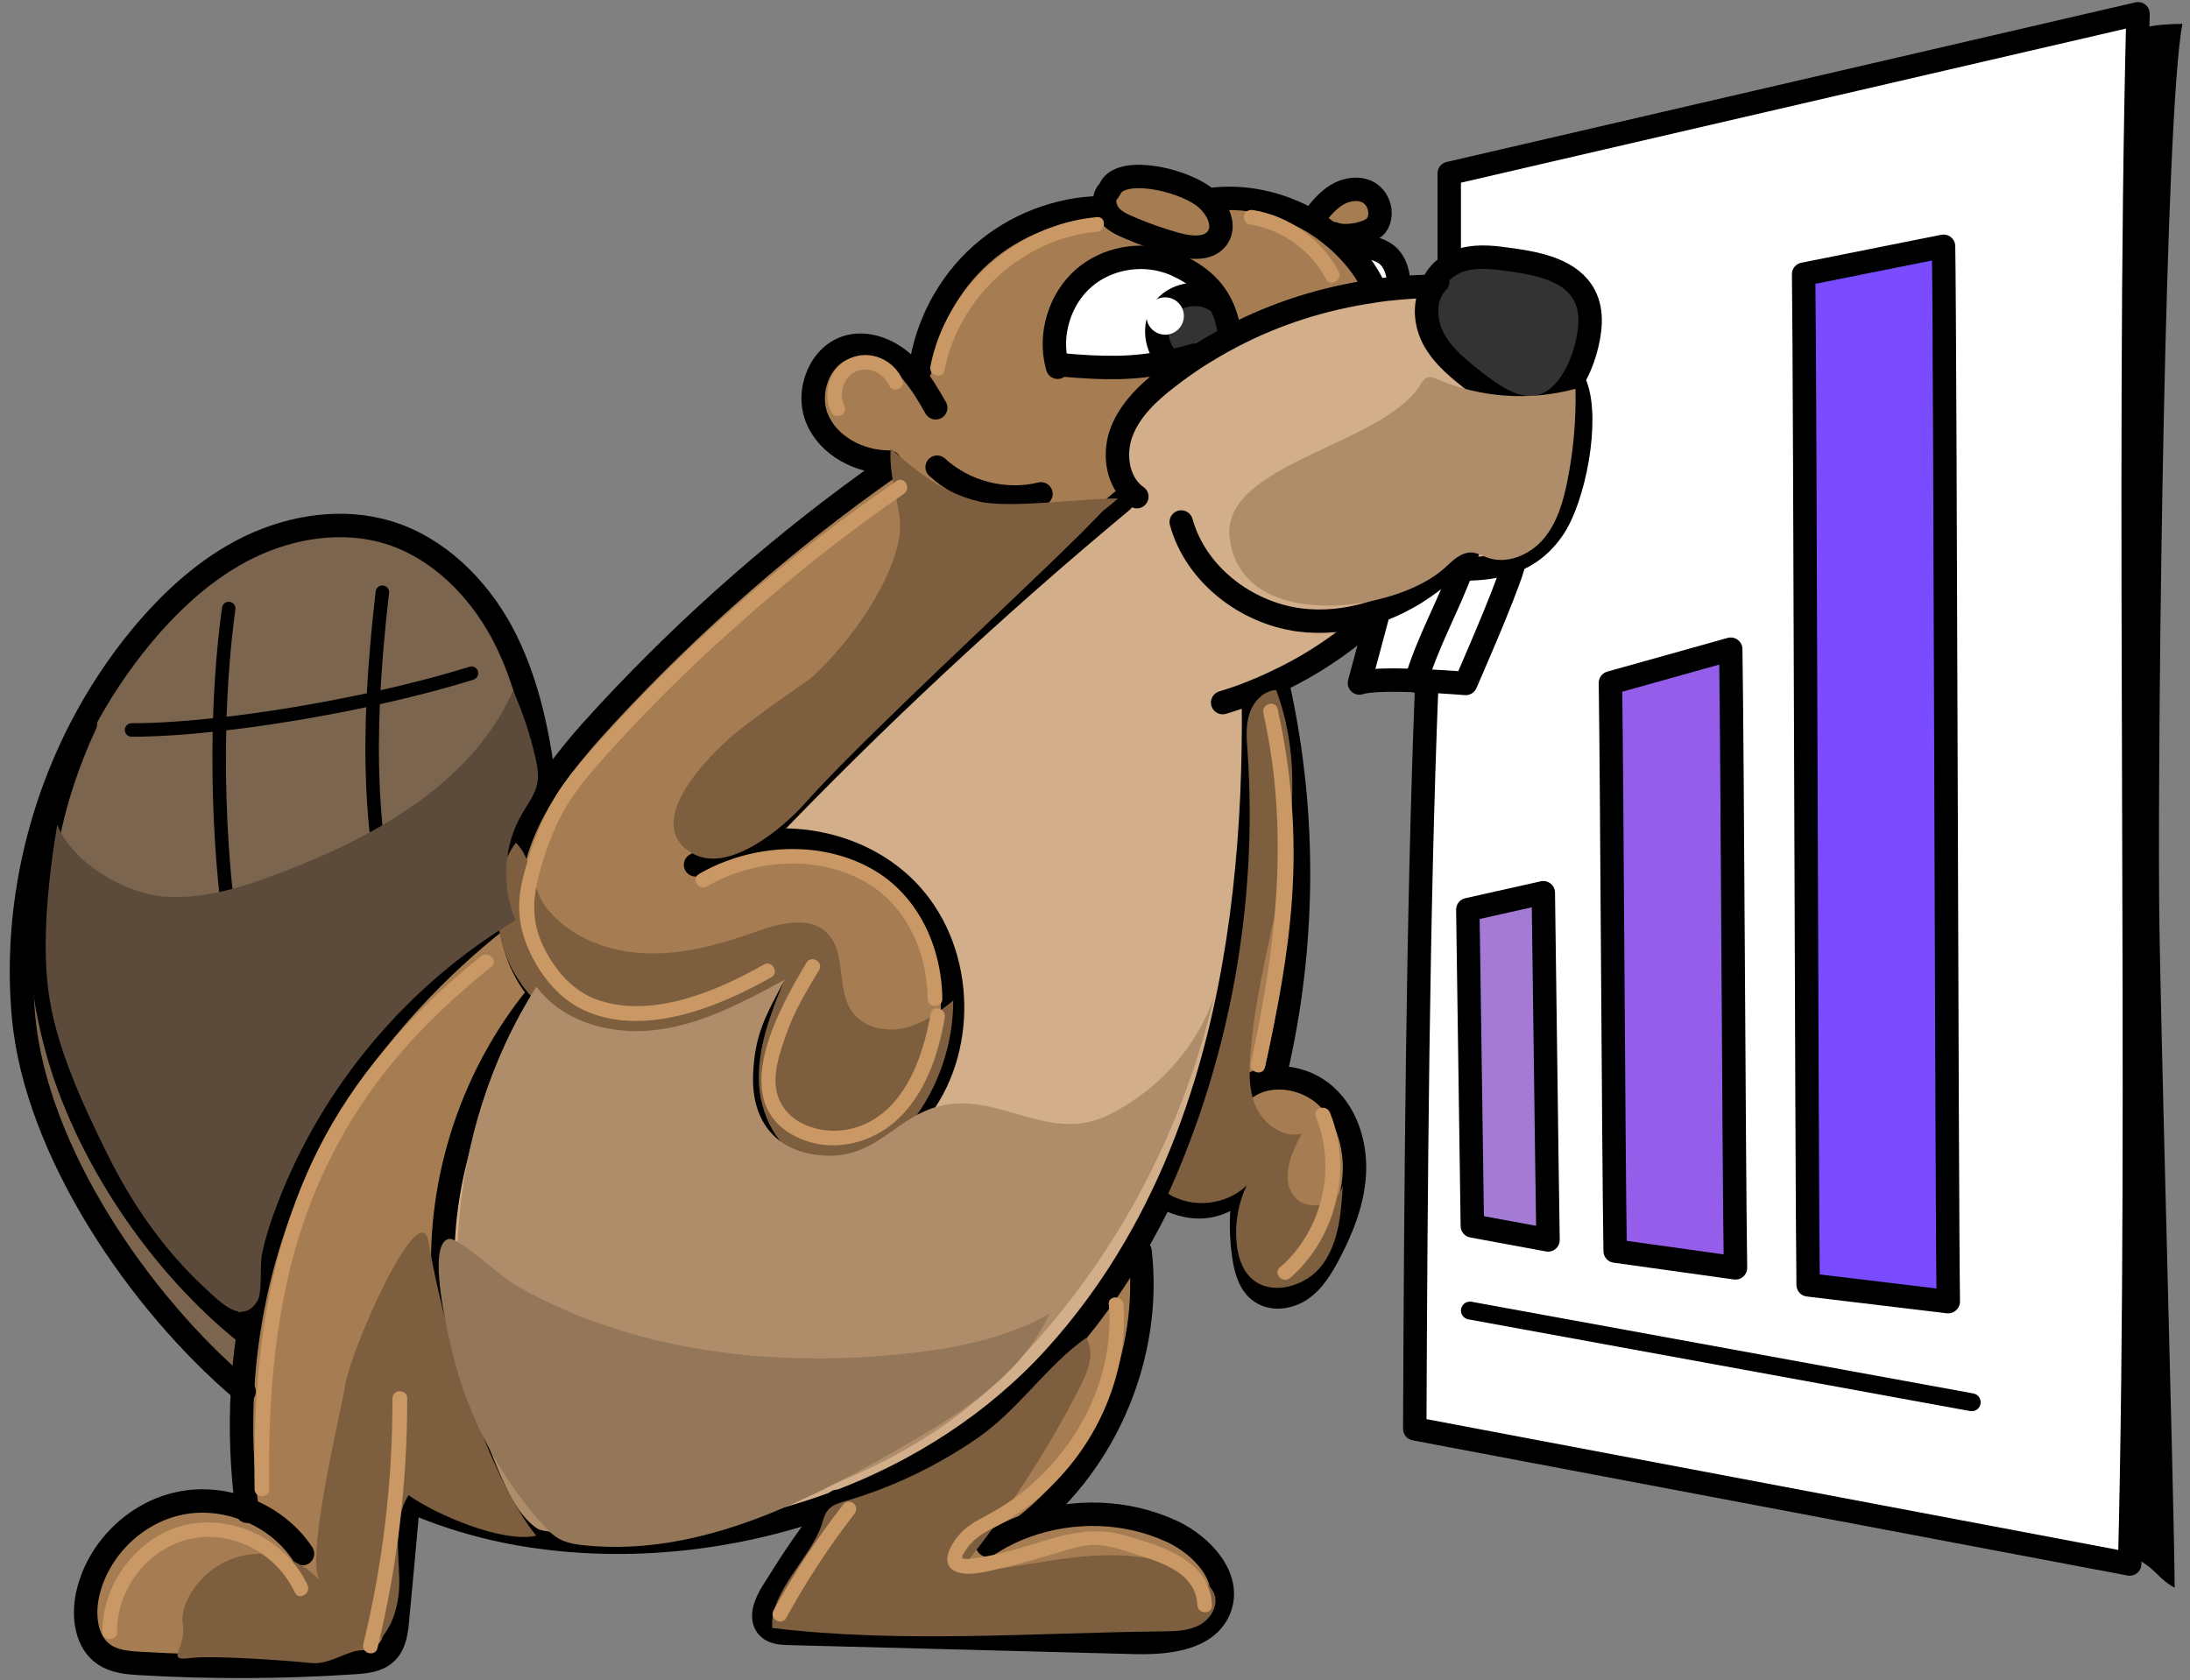 <?xml version="1.0" encoding="UTF-8"?> <svg xmlns="http://www.w3.org/2000/svg" width="159" height="122" viewBox="0 0 159 122" fill="none"><rect x="0" y="0" width="159" height="122" fill="#808080" stroke="none"/><path d="M105.218 12.599L155.226 1.009C154.359 35.083 155.471 79.488 154.62 113.571L102.715 103.756C102.788 86.514 102.928 66.254 103.582 49.789L103.606 49.446C105.144 49.52 106.42 49.626 106.42 49.626C106.42 49.626 109.226 43.254 109.855 41.136L109.724 40.792C110.91 40.359 111.925 39.606 112.743 38.42C114.288 36.188 115.36 30.544 114.403 28L114.051 27.763C114.517 27.084 114.853 26.282 115.074 25.514C115.458 24.18 115.671 22.684 115.033 21.457C114.084 19.633 111.745 19.15 109.716 18.864C108.563 18.7 107.393 18.545 106.273 18.831C105.97 18.905 105.676 19.019 105.398 19.175L105.218 18.889V12.591V12.599ZM131.285 93.287L141.452 94.505C141.337 86.841 141.231 25.53 141.108 17.883L130.95 19.911C131.056 27.575 131.17 85.631 131.277 93.295L131.285 93.287ZM117.266 90.841L126.001 92.06C125.887 84.412 125.78 54.803 125.658 47.139L116.922 49.585C117.037 57.233 117.143 83.185 117.266 90.841ZM106.894 89.017L112.391 90.031C112.276 82.367 112.17 72.479 112.047 64.823L106.567 66.05C106.674 73.697 106.788 81.361 106.894 89.017Z" fill="white"></path><path d="M141.451 94.505L131.284 93.286C131.178 85.622 131.063 27.566 130.957 19.902L141.116 17.874C141.23 25.522 141.336 86.841 141.459 94.497L141.451 94.505Z" fill="#7B4CFF"></path><path d="M125.999 92.06L117.263 90.841C117.149 83.177 117.043 57.233 116.92 49.585L125.655 47.14C125.77 54.804 125.876 84.404 125.999 92.06Z" fill="#955EEA"></path><path d="M103.908 21.114C103.933 20.999 103.949 20.893 103.99 20.787C104.203 20.108 104.751 19.552 105.397 19.183C105.675 19.036 105.97 18.914 106.272 18.84C107.393 18.554 108.562 18.709 109.716 18.873C111.744 19.159 114.083 19.642 115.032 21.465C115.67 22.692 115.457 24.189 115.073 25.522C114.852 26.291 114.517 27.093 114.051 27.772C113.462 28.68 112.644 29.383 111.589 29.563C111.319 29.604 111.057 29.62 110.787 29.596C109.487 29.489 108.252 28.622 107.155 27.78C105.986 26.872 104.775 25.923 104.072 24.623C103.508 23.543 103.369 22.161 103.908 21.114Z" fill="#333333"></path><path d="M114.404 28C115.353 30.552 114.289 36.195 112.744 38.42C111.926 39.606 110.911 40.35 109.725 40.792C108.687 41.177 107.517 41.316 106.233 41.316L106.135 41.283C106.282 40.866 106.437 40.441 106.56 39.999L106.372 39.835C108.548 37.111 110.077 33.349 110.748 30.118L110.789 29.587C111.059 29.611 111.32 29.595 111.59 29.554C112.645 29.374 113.472 28.671 114.052 27.763L114.404 28Z" fill="#D3AE8A"></path><path d="M112.388 90.031L106.892 89.016C106.785 81.352 106.671 73.697 106.564 66.049L112.045 64.822C112.159 72.486 112.265 82.375 112.388 90.031Z" fill="#A47BD4"></path><path d="M82.191 35.786C81.07 34.706 80.866 32.842 81.43 31.361C82.052 29.742 83.369 28.498 84.751 27.435C85.43 26.904 86.125 26.413 86.845 25.938C87.679 25.407 88.538 24.9 89.413 24.442C92.628 22.757 96.104 21.661 99.711 21.137C100.316 21.039 100.938 20.965 101.559 20.916C102.361 20.843 103.163 20.802 103.972 20.777H103.997C103.956 20.884 103.931 20.99 103.915 21.096H103.923C103.375 22.151 103.514 23.542 104.087 24.613C104.79 25.914 105.993 26.863 107.17 27.771C108.258 28.613 109.493 29.48 110.802 29.586L110.761 30.118C110.09 33.349 108.561 37.119 106.385 39.835C105.976 40.35 105.551 40.816 105.101 41.242C103.67 42.599 101.952 43.663 100.095 44.333C99.883 44.399 99.67 44.472 99.441 44.538L99.547 44.914C97.47 46.795 95.106 48.349 92.579 49.527C91.99 49.813 91.409 50.075 90.796 50.296L91 50.795C91.106 60.111 90.264 69.681 87.589 78.522C86.714 81.393 85.659 84.191 84.367 86.865C83.761 88.149 83.099 89.393 82.379 90.611C80.735 93.425 78.813 96.083 76.564 98.561C72.212 103.338 66.675 106.872 60.696 109.104C53.825 111.665 46.374 112.532 39.52 111.64V111.575C34.931 106.209 32.265 99.208 32.15 92.133C32.036 85.058 34.441 77.975 38.874 72.462L39.34 72.216C39.724 72.633 40.142 73.01 40.608 73.329C42.898 74.907 45.924 75.128 48.64 74.531C51.347 73.942 53.858 72.633 56.312 71.333L56.582 71.48C55.715 73.018 54.979 74.613 54.676 76.347C54.242 78.801 54.856 81.606 56.852 83.111C58.324 84.207 60.344 84.436 62.111 83.929C63.87 83.414 65.399 82.236 66.552 80.813C70.168 76.355 70.012 69.272 66.192 64.978C63.493 61.951 59.207 60.569 55.2 61.093L55.167 60.888C63.461 52.226 72.237 44.031 81.463 36.367L82.199 35.77L82.191 35.786Z" fill="#D3AE8A"></path><path d="M109.721 40.792L109.852 41.136C109.222 43.262 106.417 49.626 106.417 49.626C106.417 49.626 105.133 49.519 103.603 49.446C103.35 49.437 103.088 49.421 102.826 49.413C103.701 46.509 105.133 44.056 106.147 41.283L106.245 41.316C107.529 41.316 108.699 41.176 109.738 40.792H109.721Z" fill="white"></path><path d="M106.37 39.844L106.558 40.007C106.427 40.441 106.28 40.874 106.133 41.291C105.118 44.064 103.687 46.518 102.812 49.422C101.135 49.364 99.352 49.364 98.689 49.602C99.188 47.778 99.597 46.232 100.088 44.391V44.35C101.937 43.68 103.654 42.608 105.077 41.259C105.527 40.833 105.953 40.359 106.362 39.852L106.37 39.844Z" fill="white"></path><path d="M101.562 20.884V20.917C100.941 20.974 100.327 21.048 99.714 21.138L99.615 20.565C99.166 19.723 98.609 18.946 97.955 18.25L98.061 18.152C98.879 17.825 99.861 17.931 100.597 18.43C101.325 18.946 101.587 19.984 101.554 20.884H101.562Z" fill="white"></path><path d="M99.417 14.013C100.129 14.463 100.423 15.494 100.014 16.246C99.622 16.991 97.626 17.326 96.849 16.974L96.734 17.113C96.268 16.721 95.777 16.377 95.254 16.066L95.352 15.886C95.867 15.232 96.391 14.578 97.078 14.161C97.781 13.735 98.722 13.596 99.425 14.021L99.417 14.013Z" fill="#A67D52"></path><path d="M99.615 20.566L99.713 21.138C96.106 21.662 92.629 22.758 89.415 24.443L89.268 24.165C89.137 23.314 88.916 22.586 88.573 21.956C87.918 20.737 86.879 19.911 85.448 19.233C85.244 19.134 85.031 19.052 84.818 18.987L85.203 17.662C85.276 17.687 85.366 17.703 85.44 17.727C86.454 17.997 87.722 18.12 88.352 17.302C88.99 16.468 88.499 15.282 87.714 14.529L87.738 14.505C90.323 14.129 92.998 14.742 95.247 16.051C95.77 16.362 96.261 16.705 96.727 17.098C97.161 17.441 97.578 17.826 97.954 18.243C98.617 18.938 99.173 19.715 99.615 20.558V20.566Z" fill="#A67D52"></path><path d="M90.316 86.588L89.956 86.531C88.246 87.831 86.651 87.929 84.705 87.029L84.361 86.866C85.654 84.191 86.709 81.394 87.584 78.523L90.569 78.908C91.191 78.49 91.894 78.286 92.63 78.253C93.939 78.18 95.33 78.679 96.311 79.595C97.824 81.01 98.454 83.21 98.332 85.279C98.201 87.357 97.391 89.336 96.409 91.168C95.919 92.084 95.354 93 94.504 93.597C93.637 94.195 92.426 94.391 91.559 93.802C90.757 93.254 90.471 92.223 90.324 91.266C90.087 89.712 90.087 88.117 90.324 86.572L90.316 86.588Z" fill="#A67D52"></path><path d="M92.874 50.182C94.829 59.261 94.73 68.782 92.62 77.836V78.261C91.892 78.294 91.189 78.499 90.575 78.916L87.59 78.531C90.264 69.69 91.107 60.12 91.001 50.804L90.796 50.313C91.401 50.076 91.99 49.822 92.579 49.536L92.882 50.191L92.874 50.182Z" fill="#A67D52"></path><path d="M89.265 24.172L89.413 24.45C88.537 24.908 87.671 25.407 86.844 25.947L86.738 25.799C86.108 25.979 85.511 26.127 84.947 26.249C83.851 25.333 83.646 23.493 84.554 22.364C85.478 21.219 87.392 21.039 88.513 22.004L88.578 21.971C88.922 22.601 89.143 23.329 89.274 24.18L89.265 24.172Z" fill="#333333"></path><path d="M74.537 110.773C77.931 109.554 81.8 109.661 85.088 111.19C87.296 112.213 89.439 114.56 88.531 116.826C87.656 119.026 84.712 119.312 82.356 119.247C73.989 119.034 65.613 118.821 57.254 118.592C56.73 118.584 56.166 118.551 55.79 118.183C55.119 117.529 55.577 116.4 56.068 115.615C57.548 113.243 58.931 111.117 60.697 109.104C66.668 106.872 72.206 103.346 76.565 98.561C78.814 96.083 80.736 93.433 82.38 90.611L82.773 90.849C83.624 98.292 80.393 106.07 74.512 110.724L74.537 110.765V110.773Z" fill="#A67D52"></path><path d="M88.57 21.964L88.505 21.997C87.384 21.04 85.478 21.22 84.546 22.357C83.638 23.485 83.842 25.326 84.939 26.242C82.231 26.814 80.096 26.765 76.98 26.487L76.743 26.552C76.138 24.287 76.923 21.694 78.706 20.164C80.35 18.758 82.746 18.316 84.808 19.003C85.02 19.068 85.233 19.15 85.437 19.248C86.869 19.919 87.916 20.753 88.562 21.972L88.57 21.964Z" fill="white"></path><path d="M87.713 14.538C88.507 15.299 88.998 16.477 88.351 17.311C87.722 18.129 86.454 18.006 85.44 17.736C85.366 17.712 85.276 17.695 85.202 17.671C84.106 17.36 83.027 16.975 81.972 16.517C81.415 16.28 80.851 16.002 80.499 15.528C80.385 15.38 80.311 15.2 80.254 15.012C80.139 14.595 80.189 14.162 80.491 13.859L80.597 13.687C81.326 12.068 85.587 12.943 87.362 14.235C87.476 14.317 87.607 14.424 87.713 14.538Z" fill="#A67D52"></path><path d="M84.949 26.242C85.513 26.128 86.111 25.972 86.74 25.792L86.847 25.939C86.135 26.406 85.44 26.896 84.753 27.436C83.379 28.5 82.054 29.743 81.432 31.362C80.868 32.843 81.072 34.716 82.193 35.787L81.457 36.384C72.23 44.048 63.446 52.236 55.16 60.905L55.193 61.11C59.193 60.586 63.487 61.961 66.186 64.995C70.006 69.281 70.169 76.372 66.546 80.83C65.392 82.245 63.871 83.431 62.105 83.946C60.33 84.445 58.318 84.224 56.845 83.128C54.849 81.623 54.228 78.818 54.67 76.364C54.98 74.638 55.717 73.035 56.575 71.498L56.305 71.35C53.852 72.651 51.341 73.968 48.633 74.548C45.91 75.145 42.891 74.925 40.601 73.346C40.135 73.027 39.718 72.651 39.334 72.234C37.869 70.647 37.101 68.455 36.962 66.214C36.88 64.872 37.027 63.49 37.379 62.214C37.927 60.227 38.884 58.419 40.045 56.718C41.206 55.008 42.597 53.43 43.979 51.925C50.196 45.201 57.123 39.141 64.624 33.898L64.566 33.554C62.391 33.562 60.142 32.401 59.307 30.397C58.473 28.393 59.544 25.678 61.655 25.162C62.988 24.835 64.427 25.383 65.474 26.291C65.744 26.512 65.973 26.757 66.202 27.027L66.808 26.806C67.233 23.625 68.836 20.615 71.224 18.488C73.621 16.361 76.803 15.127 80.009 15.086L80.246 15.028C80.303 15.208 80.377 15.388 80.491 15.544C80.843 16.026 81.407 16.304 81.964 16.533C83.019 16.991 84.098 17.376 85.195 17.687L84.81 19.012C82.749 18.333 80.352 18.766 78.708 20.173C76.925 21.711 76.14 24.303 76.745 26.561L76.983 26.496C80.099 26.774 82.234 26.823 84.941 26.25L84.949 26.242Z" fill="#A67D52"></path><path d="M27.113 50.737C23.424 51.539 19.482 52.202 15.94 52.594C15.825 57.175 16.022 62.205 16.676 67.039C17.208 71.136 18.075 75.087 19.302 78.49C19.645 79.438 20.013 80.346 20.422 81.197L22.811 82.456C20.43 86.881 18.786 91.715 18.034 96.868H17.952C11.621 91.83 6.133 83.716 4.072 75.905C2.011 68.102 2.542 60.495 6.207 52.57L6.068 52.496C7.229 50.296 8.603 48.218 10.19 46.296C12.398 43.621 15.016 41.209 18.124 39.704C21.248 38.199 24.921 37.642 28.242 38.665C31.816 39.777 34.679 42.624 36.453 45.92C38.228 49.224 39.022 52.962 39.504 56.675L40.061 56.708C38.899 58.401 37.934 60.217 37.394 62.205L35.112 61.812C32.732 62.409 30.352 62.965 27.784 63.636C27.047 59.399 26.917 55.089 27.121 50.737H27.113Z" fill="#7B654F"></path><path d="M17.945 109.62C17.56 106.643 17.454 103.739 17.617 100.934C17.691 99.56 17.83 98.202 18.035 96.869C18.795 91.716 20.431 86.882 22.811 82.457C23.654 80.887 24.594 79.374 25.608 77.909C27.146 75.709 28.864 73.632 30.753 71.677C32.643 69.722 34.704 67.89 36.912 66.205H36.978C37.117 68.446 37.886 70.63 39.35 72.225L38.883 72.47C34.459 77.983 32.046 85.075 32.16 92.141C32.275 99.208 34.941 106.218 39.546 111.583V111.649C36.291 111.232 33.174 110.422 30.32 109.219L29.649 109.154C29.395 111.968 29.134 114.798 28.872 117.611C28.798 118.478 28.684 119.427 28.038 120.024C27.441 120.589 26.566 120.679 25.756 120.728C20.578 121.071 15.384 121.087 10.207 120.793C9.299 120.736 8.342 120.654 7.59 120.155C6.281 119.28 6.044 117.423 6.355 115.886C7.025 112.565 9.823 109.792 13.143 109.146C14.755 108.827 16.44 109.015 17.969 109.628L17.945 109.62Z" fill="#A67D52"></path><path d="M35.104 61.812L37.386 62.205C37.034 63.489 36.887 64.863 36.969 66.205H36.903C34.695 67.89 32.634 69.722 30.744 71.677L29.82 71.21C28.88 68.716 28.217 66.188 27.775 63.636C30.344 62.966 32.724 62.41 35.104 61.812Z" fill="#7B654F"></path><path d="M29.82 71.21L30.744 71.676C28.855 73.631 27.137 75.709 25.6 77.909L22.925 76.788C21.698 77.303 20.48 77.868 19.294 78.481C18.067 75.079 17.2 71.128 16.668 67.031C20.921 65.501 24.495 64.479 27.767 63.628C28.217 66.18 28.88 68.707 29.812 71.202L29.82 71.21Z" fill="#7B654F"></path><path d="M27.112 50.738C26.907 55.09 27.038 59.4 27.774 63.637C24.511 64.487 20.936 65.518 16.675 67.039C16.021 62.206 15.825 57.167 15.939 52.595C19.481 52.202 23.415 51.54 27.112 50.738Z" fill="#7B654F"></path><path d="M22.924 76.789L25.599 77.91C24.585 79.374 23.644 80.887 22.802 82.457L20.413 81.198C20.005 80.347 19.637 79.439 19.293 78.49C20.479 77.869 21.689 77.304 22.924 76.797V76.789Z" fill="#7B654F"></path><path d="M17.944 96.86H18.026C17.821 98.201 17.682 99.559 17.609 100.933C10.1 94.578 2.608 83.593 1.7 73.836C1.029 66.499 2.608 58.999 6.051 52.496L6.191 52.57C2.534 60.495 1.995 68.102 4.056 75.905C6.117 83.716 11.613 91.838 17.936 96.86H17.944Z" fill="#7B654F"></path><path d="M30.305 109.219C33.167 110.421 36.276 111.239 39.523 111.648C46.385 112.531 53.828 111.672 60.699 109.112C66.67 106.879 72.207 103.354 76.567 98.569C78.816 96.091 80.738 93.441 82.382 90.619C83.094 89.4 83.756 88.157 84.369 86.873C85.662 84.198 86.717 81.401 87.592 78.53C90.267 69.689 91.109 60.119 91.003 50.803" stroke="black" stroke-width="1.7" stroke-linecap="round" stroke-linejoin="round"></path><path d="M88.769 51.015C89.448 50.811 90.135 50.582 90.798 50.312C91.403 50.075 91.992 49.821 92.581 49.535C95.108 48.365 97.464 46.803 99.55 44.922" stroke="black" stroke-width="1.7" stroke-linecap="round" stroke-linejoin="round"></path><path d="M85.76 37.904C86.807 41.691 90.43 44.488 94.323 45.012C96.041 45.233 97.783 45.053 99.436 44.554C99.656 44.488 99.869 44.415 100.09 44.349C101.946 43.678 103.664 42.607 105.095 41.258C105.545 40.832 105.971 40.358 106.38 39.851C108.555 37.127 110.085 33.365 110.756 30.134" stroke="black" stroke-width="1.7" stroke-linecap="round" stroke-linejoin="round"></path><path d="M106.232 41.315C107.517 41.315 108.686 41.176 109.725 40.791C110.911 40.358 111.925 39.605 112.743 38.419C114.289 36.186 115.36 30.543 114.403 27.999" stroke="black" stroke-width="1.7" stroke-linecap="round" stroke-linejoin="round"></path><path d="M82.537 36.063C82.422 35.981 82.3 35.892 82.193 35.785C81.073 34.706 80.868 32.841 81.433 31.36C82.054 29.741 83.371 28.497 84.754 27.434C85.432 26.903 86.128 26.412 86.847 25.937C87.682 25.406 88.54 24.899 89.416 24.441C92.63 22.756 96.106 21.66 99.713 21.136C100.319 21.038 100.94 20.965 101.562 20.915C102.363 20.842 103.165 20.801 103.975 20.776" stroke="black" stroke-width="1.7" stroke-linecap="round" stroke-linejoin="round"></path><path d="M104.376 20.467C104.188 20.655 104.033 20.876 103.918 21.105C103.37 22.152 103.509 23.534 104.082 24.614C104.785 25.914 105.988 26.863 107.165 27.771C108.253 28.613 109.488 29.48 110.797 29.587C111.067 29.611 111.329 29.595 111.599 29.554C112.654 29.374 113.48 28.671 114.061 27.763C114.527 27.084 114.862 26.282 115.083 25.514C115.467 24.18 115.68 22.684 115.042 21.457C114.093 19.633 111.754 19.15 109.726 18.864C108.572 18.7 107.403 18.545 106.282 18.831C105.979 18.905 105.685 19.019 105.407 19.175C104.753 19.535 104.213 20.091 104 20.778C103.959 20.884 103.935 20.991 103.918 21.097" stroke="black" stroke-width="1.7" stroke-linecap="round" stroke-linejoin="round"></path><path d="M55.162 60.905C63.456 52.243 72.232 44.048 81.458 36.384" stroke="black" stroke-width="1.7" stroke-linecap="round" stroke-linejoin="round"></path><path d="M50.498 62.794C51.929 61.894 53.541 61.346 55.193 61.109C59.193 60.586 63.487 61.96 66.186 64.994C70.005 69.28 70.169 76.371 66.546 80.829C65.392 82.244 63.871 83.43 62.104 83.945C60.33 84.444 58.317 84.223 56.845 83.127C54.849 81.622 54.228 78.817 54.669 76.363C54.98 74.637 55.716 73.034 56.575 71.496C56.935 70.842 57.319 70.204 57.704 69.566" stroke="black" stroke-width="1.7" stroke-linecap="round" stroke-linejoin="round"></path><path d="M64.633 33.889C57.133 39.14 50.205 45.2 43.989 51.916C42.599 53.421 41.216 54.999 40.055 56.709C38.893 58.402 37.928 60.218 37.388 62.205C37.037 63.489 36.889 64.863 36.971 66.205C37.11 68.446 37.879 70.63 39.343 72.225C39.728 72.642 40.145 73.018 40.611 73.337C42.901 74.915 45.928 75.136 48.643 74.539C51.35 73.95 53.861 72.642 56.315 71.341" stroke="black" stroke-width="1.7" stroke-linecap="round" stroke-linejoin="round"></path><path d="M68.037 33.922C70.025 35.754 72.953 36.507 75.578 35.86" stroke="black" stroke-width="1.7" stroke-linecap="round" stroke-linejoin="round"></path><path d="M64.582 33.554C62.406 33.562 60.157 32.4 59.323 30.396C58.489 28.393 59.56 25.677 61.67 25.162C63.004 24.835 64.443 25.383 65.49 26.291C65.76 26.511 65.989 26.757 66.218 27.027C66.889 27.804 67.42 28.703 67.936 29.611" stroke="black" stroke-width="1.7" stroke-linecap="round" stroke-linejoin="round"></path><path d="M66.824 26.797C67.249 23.615 68.853 20.605 71.241 18.479C73.638 16.352 76.819 15.117 80.025 15.076" stroke="black" stroke-width="1.7" stroke-linecap="round" stroke-linejoin="round"></path><path d="M80.493 13.866C80.191 14.169 80.141 14.602 80.256 15.019C80.313 15.199 80.387 15.379 80.501 15.534C80.853 16.017 81.417 16.295 81.974 16.524C83.029 16.982 84.108 17.367 85.204 17.677C85.278 17.702 85.368 17.718 85.442 17.743C86.456 18.013 87.724 18.136 88.353 17.318C88.991 16.483 88.501 15.297 87.715 14.545C87.609 14.438 87.478 14.332 87.364 14.242C85.589 12.95 81.327 12.075 80.6 13.694" stroke="black" stroke-width="1.7" stroke-linecap="round" stroke-linejoin="round"></path><path d="M87.731 14.512C90.315 14.136 92.99 14.749 95.239 16.058C95.763 16.368 96.253 16.712 96.719 17.105C97.153 17.448 97.57 17.832 97.946 18.25C98.609 18.945 99.165 19.722 99.607 20.564" stroke="black" stroke-width="1.7" stroke-linecap="round" stroke-linejoin="round"></path><path d="M98.061 18.151C98.879 17.824 99.86 17.93 100.596 18.429C101.324 18.945 101.586 19.983 101.553 20.883" stroke="black" stroke-width="1.7" stroke-linecap="round" stroke-linejoin="round"></path><path d="M96.841 16.967C97.618 17.319 99.614 16.991 100.006 16.239C100.415 15.495 100.121 14.456 99.409 14.006C98.706 13.581 97.765 13.72 97.062 14.145C96.367 14.562 95.843 15.225 95.336 15.871" stroke="black" stroke-width="1.7" stroke-linecap="round" stroke-linejoin="round"></path><path d="M76.992 26.486C80.109 26.764 82.243 26.813 84.951 26.241C85.515 26.126 86.112 25.971 86.742 25.791" stroke="black" stroke-width="1.7" stroke-linecap="round" stroke-linejoin="round"></path><path d="M76.785 26.667C76.777 26.626 76.761 26.593 76.753 26.552C76.147 24.287 76.933 21.694 78.716 20.164C80.36 18.758 82.756 18.316 84.817 19.003C85.03 19.068 85.243 19.15 85.447 19.248C86.879 19.919 87.925 20.753 88.572 21.972C88.915 22.602 89.136 23.33 89.267 24.18" stroke="black" stroke-width="1.7" stroke-linecap="round" stroke-linejoin="round"></path><path d="M88.517 21.996C87.396 21.039 85.49 21.219 84.558 22.356C83.65 23.485 83.855 25.325 84.951 26.241C84.975 26.266 85.008 26.282 85.024 26.307" stroke="black" stroke-width="1.7" stroke-linecap="round" stroke-linejoin="round"></path><path d="M39.531 111.584C34.934 106.218 32.268 99.217 32.145 92.142C32.022 85.067 34.435 77.984 38.868 72.471" stroke="black" stroke-width="1.7" stroke-linecap="round" stroke-linejoin="round"></path><path d="M36.904 66.204C34.696 67.889 32.635 69.721 30.745 71.676C28.856 73.631 27.138 75.708 25.6 77.909C24.586 79.373 23.646 80.886 22.803 82.456C20.423 86.881 18.779 91.715 18.026 96.868C17.822 98.201 17.683 99.559 17.609 100.933C17.446 103.738 17.552 106.642 17.936 109.619C17.936 109.66 17.945 109.693 17.945 109.734" stroke="black" stroke-width="1.7" stroke-linecap="round" stroke-linejoin="round"></path><path d="M21.963 112.81C21.006 111.362 19.575 110.258 17.956 109.62C16.426 109.015 14.741 108.819 13.13 109.138C9.809 109.792 7.02 112.565 6.341 115.877C6.03 117.415 6.267 119.272 7.576 120.147C8.32 120.646 9.285 120.736 10.193 120.785C15.371 121.087 20.565 121.063 25.742 120.719C26.552 120.662 27.427 120.58 28.024 120.016C28.662 119.419 28.785 118.47 28.858 117.603C29.128 114.789 29.382 111.959 29.635 109.146C29.873 106.61 30.102 104.075 30.339 101.539" stroke="black" stroke-width="1.7" stroke-linecap="round" stroke-linejoin="round"></path><path d="M60.779 109.014C60.779 109.014 60.722 109.079 60.697 109.112C58.922 111.116 57.548 113.25 56.068 115.622C55.577 116.416 55.119 117.545 55.79 118.191C56.166 118.551 56.73 118.583 57.254 118.6C65.621 118.821 73.997 119.033 82.356 119.254C84.712 119.319 87.656 119.033 88.531 116.833C89.439 114.567 87.296 112.22 85.088 111.198C81.8 109.668 77.931 109.562 74.537 110.78C73.531 111.132 72.582 111.615 71.698 112.195" stroke="black" stroke-width="1.7" stroke-linecap="round" stroke-linejoin="round"></path><path d="M74.512 110.733C80.393 106.079 83.623 98.3 82.773 90.857" stroke="black" stroke-width="1.7" stroke-linecap="round" stroke-linejoin="round"></path><path d="M84.703 87.038C86.642 87.938 88.245 87.84 89.954 86.539" stroke="black" stroke-width="1.7" stroke-linecap="round" stroke-linejoin="round"></path><path d="M90.987 83.724C90.668 84.649 90.439 85.614 90.317 86.587C90.079 88.133 90.079 89.72 90.317 91.282C90.464 92.239 90.75 93.278 91.552 93.817C92.419 94.406 93.629 94.21 94.496 93.613C95.347 93.016 95.911 92.1 96.402 91.184C97.383 89.352 98.193 87.372 98.324 85.295C98.455 83.225 97.825 81.025 96.304 79.61C95.322 78.694 93.932 78.195 92.623 78.269C91.887 78.302 91.184 78.506 90.562 78.923" stroke="black" stroke-width="1.7" stroke-linecap="round" stroke-linejoin="round"></path><path d="M92.623 77.835C94.733 68.781 94.831 59.261 92.877 50.182" stroke="black" stroke-width="1.7" stroke-linecap="round" stroke-linejoin="round"></path><path d="M39.498 56.684C39.015 52.971 38.214 49.241 36.447 45.929C34.664 42.633 31.809 39.786 28.235 38.674C24.914 37.651 21.25 38.208 18.117 39.712C15.001 41.218 12.392 43.63 10.184 46.305C8.605 48.227 7.231 50.305 6.061 52.505C2.618 58.999 1.039 66.499 1.71 73.844C2.618 83.61 10.11 94.587 17.619 100.942C17.651 100.975 17.692 101.007 17.725 101.04" stroke="black" stroke-width="1.7" stroke-linecap="round" stroke-linejoin="round"></path><path d="M17.946 96.86C11.616 91.838 6.127 83.716 4.066 75.905C2.005 68.102 2.537 60.495 6.201 52.569" stroke="black" stroke-width="1.7" stroke-linecap="round" stroke-linejoin="round"></path><path d="M16.605 44.185C16.262 46.648 16.033 49.51 15.943 52.594C15.828 57.174 16.025 62.204 16.679 67.038C17.211 71.136 18.078 75.087 19.305 78.489C19.648 79.438 20.016 80.346 20.425 81.196" stroke="black" stroke-width="0.98" stroke-linecap="round" stroke-linejoin="round"></path><path d="M27.761 43C27.458 45.593 27.229 48.177 27.107 50.737C26.902 55.089 27.033 59.399 27.769 63.636C28.219 66.188 28.881 68.715 29.814 71.21" stroke="black" stroke-width="0.98" stroke-linecap="round" stroke-linejoin="round"></path><path d="M9.553 53.003C11.377 53.003 13.577 52.856 15.941 52.594C19.482 52.202 23.416 51.539 27.114 50.737C29.674 50.173 32.119 49.543 34.23 48.881" stroke="black" stroke-width="0.98" stroke-linecap="round" stroke-linejoin="round"></path><path d="M8.375 70.327C11.426 69.018 14.166 67.947 16.677 67.039C20.93 65.51 24.505 64.487 27.776 63.636C30.344 62.966 32.725 62.41 35.105 61.812" stroke="black" stroke-width="0.98" stroke-linecap="round" stroke-linejoin="round"></path><path d="M109.848 41.136C109.218 43.262 106.412 49.626 106.412 49.626C106.412 49.626 105.128 49.519 103.599 49.446C103.345 49.438 103.083 49.421 102.822 49.413C101.145 49.356 99.362 49.356 98.699 49.593C99.198 47.769 99.607 46.223 100.098 44.383" stroke="black" stroke-width="1.7" stroke-linecap="round" stroke-linejoin="round"></path><path d="M106.567 40.007C106.436 40.44 106.289 40.874 106.141 41.291C105.127 44.064 103.696 46.517 102.821 49.421C102.821 49.429 102.812 49.446 102.812 49.454" stroke="black" stroke-width="1.7" stroke-linecap="round" stroke-linejoin="round"></path><path d="M105.218 18.888V12.59L155.226 1C154.359 35.075 155.471 79.479 154.62 113.562L102.715 103.747C102.788 86.505 102.928 66.246 103.582 49.781" stroke="black" stroke-width="1.7" stroke-linecap="round" stroke-linejoin="round"></path><path d="M112.048 64.822C112.163 72.486 112.269 82.375 112.392 90.031L106.896 89.016C106.789 81.352 106.675 73.697 106.568 66.049L112.048 64.822Z" stroke="black" stroke-width="1.7" stroke-linecap="round" stroke-linejoin="round"></path><path d="M126.001 92.059C125.886 84.411 125.78 54.803 125.657 47.139L116.922 49.584C117.036 57.232 117.143 83.184 117.265 90.84L126.001 92.059Z" stroke="black" stroke-width="1.7" stroke-linecap="round" stroke-linejoin="round"></path><path d="M141.451 94.505C141.337 86.841 141.231 25.529 141.108 17.882L130.949 19.91C131.056 27.574 131.17 85.63 131.276 93.294L141.443 94.513L141.451 94.505Z" stroke="black" stroke-width="1.7" stroke-linecap="round" stroke-linejoin="round"></path><path d="M13.045 82.351C15.033 80.911 17.118 79.619 19.294 78.49C20.48 77.868 21.69 77.304 22.925 76.797" stroke="black" stroke-width="0.98" stroke-linecap="round" stroke-linejoin="round"></path><g style="mix-blend-mode:darken"><path d="M39.781 66.049C41.49 68.126 44.247 69.132 46.93 69.222C49.612 69.312 52.263 68.584 54.79 67.684C56.532 67.063 58.708 66.449 60.033 67.733C61.497 69.165 60.679 71.823 61.881 73.483C62.691 74.604 64.27 74.948 65.619 74.653C66.969 74.35 68.138 73.524 69.21 72.649C69.21 75.798 68.147 78.939 66.225 81.425C64.597 83.544 61.971 85.278 59.37 84.656C56.843 84.051 55.264 81.36 55.109 78.767C54.953 76.174 55.919 73.655 56.908 71.259C52.982 74.031 48.222 76.477 43.544 75.356C40.362 74.596 37.646 72.118 36.608 69.018C35.798 66.621 35.871 63.268 37.45 61.198C38.66 62.286 38.603 64.642 39.765 66.049H39.781Z" fill="#7D5E3E"></path></g><g style="mix-blend-mode:darken"><path d="M90.804 76.233C90.689 77.624 90.615 79.088 91.188 80.364C91.761 81.64 93.159 82.662 94.517 82.318C93.707 83.758 92.922 85.688 94.018 86.931C94.991 88.036 97.159 87.496 97.494 86.064C97.371 88.068 97.208 90.195 96.022 91.814C94.836 93.434 92.227 94.178 90.795 92.763C90.141 92.117 89.871 91.185 89.781 90.269C89.642 88.837 89.896 87.373 90.509 86.081C89.029 87.512 86.559 87.774 84.816 86.678C89.331 76.667 91.327 65.527 90.575 54.566C90.509 53.65 90.427 52.702 90.714 51.826C90.992 50.951 91.728 50.15 92.652 50.101C95.875 58.746 91.54 67.383 90.812 76.225L90.804 76.233Z" fill="#7D5E3E"></path></g><g style="mix-blend-mode:darken"><path d="M78.419 100.697C75.974 105.49 73.004 110.013 69.585 114.176C72.546 114.07 75.442 113.333 78.394 113.039C81.339 112.745 84.48 112.933 86.991 114.503C87.514 114.83 88.038 115.264 88.201 115.861C88.43 116.711 87.825 117.619 87.04 118.02C86.255 118.421 85.331 118.445 84.447 118.454C74.935 118.552 65.512 119.345 56.073 118.208C55.836 115.624 58.953 112.998 59.664 110.675C59.787 110.274 59.901 109.849 60.196 109.555C60.498 109.252 60.924 109.129 61.333 109.007C64.776 108.009 68.048 106.438 70.992 104.402C73.953 102.357 76.055 99.094 78.861 97.139C79.515 98.267 78.983 99.601 78.419 100.697Z" fill="#7D5E3E"></path></g><g style="mix-blend-mode:darken"><path d="M23.29 114.846C22.039 113.39 20.026 112.621 18.121 112.867C16.215 113.112 14.465 114.372 13.63 116.106C13.352 116.678 13.172 117.316 13.271 117.946C13.549 119.656 11.995 120.629 13.704 120.4C15.414 120.171 20.869 120.572 22.587 120.752C23.814 120.882 24.926 120.032 26.136 119.803C28.206 119.41 29.024 116.85 28.991 114.748C28.958 112.646 28.541 110.348 29.662 108.565C31.69 110.004 36.508 112.057 38.937 111.509C35.943 107.837 32.598 98.799 31.118 90.186C30.504 86.644 25.507 97.834 25.057 100.598C24.746 102.537 22.039 113.603 23.282 114.846H23.29Z" fill="#7D5E3E"></path></g><g style="mix-blend-mode:darken"><path d="M88.112 72.519C85.642 82.956 80.26 92.673 72.58 100.157C60.508 111.927 40.28 111.878 38.996 110.986C37.876 110.209 37.189 108.95 36.608 107.706C31.308 96.313 32.216 82.244 38.947 71.636C40.902 74.294 44.566 75.219 47.838 74.76C51.102 74.302 54.087 72.707 56.982 71.129C55.584 73.754 54.774 75.129 54.676 78.106C54.569 81.435 56.377 83.758 59.951 83.913C63.828 84.077 65.112 80.854 68.654 80.216C72.752 79.488 76.293 83.022 80.49 80.952C83.966 79.243 86.796 76.167 88.096 72.511L88.112 72.519Z" fill="#B08D6A"></path></g><g style="mix-blend-mode:darken"><path d="M53.432 53.207C57.498 49.861 75.533 37.928 80.538 36.3C82.223 35.752 63.812 52.266 58.446 58.327C56.933 60.036 52.876 63.553 50.202 61.926C46.562 59.718 51.527 54.769 53.432 53.207Z" fill="#7D5E3E"></path></g><g style="mix-blend-mode:darken"><path d="M57.742 50.206C62.323 46.934 77.029 40.006 81.168 36.195C78.861 36.154 73.291 36.955 71.05 36.407C68.4 35.761 66.625 34.273 64.67 32.571C64.54 34.346 65.063 35.778 65.317 37.577C65.783 40.873 61.873 46.991 57.734 50.206H57.742Z" fill="#7D5E3E"></path></g><g style="mix-blend-mode:darken"><path d="M4.16 59.89C5.231 62.597 9.027 64.895 11.93 65.1C14.834 65.313 17.688 64.397 20.404 63.358C27.258 60.749 34.276 56.847 37.253 50.148C37.956 51.711 38.496 53.346 38.873 55.015C39.012 55.629 39.126 56.258 39.012 56.872C38.856 57.681 38.333 58.352 37.916 59.064C36.55 61.379 36.37 64.356 37.441 66.818C29.622 71.48 23.43 78.833 20.167 87.331C19.692 88.558 19.275 89.817 19.013 91.11C18.858 91.887 19.062 93.891 18.678 94.488C17.566 96.206 16.077 94.635 14.809 93.457C11.84 90.693 9.575 87.397 7.775 83.765C6 80.174 3.996 75.864 3.506 71.897C3.26 69.918 3.08 66.327 4.152 59.898L4.16 59.89Z" fill="#5C4B3B"></path></g><g style="mix-blend-mode:darken"><path d="M103.122 27.942C103.261 27.713 103.416 27.468 103.67 27.394C103.891 27.337 104.12 27.435 104.324 27.525C107.473 28.883 111.08 29.136 114.385 28.228C114.434 30.477 114.237 32.727 113.796 34.927C113.493 36.424 113.06 37.953 112.07 39.123C111.08 40.293 109.42 41.004 107.98 40.489C107.62 40.358 107.277 40.154 106.901 40.121C106.115 40.055 105.477 40.693 104.905 41.225C101.339 44.505 90.109 45.993 89.274 39.074C88.62 33.643 100.357 32.375 103.122 27.942Z" fill="#B08D6A"></path></g><path d="M84.594 24.303C85.344 24.303 85.952 23.695 85.952 22.946C85.952 22.196 85.344 21.588 84.594 21.588C83.844 21.588 83.236 22.196 83.236 22.946C83.236 23.695 83.844 24.303 84.594 24.303Z" fill="white"></path><g style="mix-blend-mode:darken"><path d="M39.373 110.666C39.724 111.059 40.1 111.451 40.559 111.713C41.139 112.048 41.826 112.147 42.489 112.212C50.709 113.03 58.577 109.055 65.734 104.924C69.889 102.528 74.224 99.772 76.187 95.396C72.924 97.244 69.137 97.948 65.407 98.324C57.702 99.101 49.67 98.496 42.407 95.682C40.608 94.987 38.857 94.152 37.197 93.171C36.436 92.721 33.287 89.826 32.592 89.956C30.899 90.292 32.592 97.179 32.878 98.348C34.007 102.896 36.24 107.174 39.373 110.658V110.666Z" fill="#947758"></path></g><path d="M19.545 108.122C19.471 102.421 19.815 96.671 21.312 91.15C22.702 85.998 25.148 81.196 28.559 77.082C30.669 74.53 33.09 72.257 35.675 70.187C36.214 69.762 35.454 69.009 34.922 69.435C30.391 73.066 26.383 77.377 23.602 82.505C21.042 87.233 19.619 92.451 18.964 97.767C18.539 101.203 18.433 104.662 18.482 108.122C18.49 108.809 19.561 108.809 19.545 108.122Z" fill="#C99864"></path><path d="M65.096 34.928C57.375 40.22 50.136 46.477 43.871 53.429C42.595 54.844 41.229 56.292 40.255 57.944C39.209 59.719 38.472 61.715 37.973 63.718C37.474 65.722 37.638 67.391 38.497 69.198C39.29 70.875 40.599 72.495 42.3 73.304C46.652 75.39 52.156 73.141 56.001 70.957C56.598 70.622 56.058 69.697 55.461 70.033C52.05 71.971 47.38 73.967 43.413 72.609C41.564 71.979 40.231 70.376 39.421 68.659C38.538 66.786 38.677 65.068 39.233 63.13C39.789 61.191 40.55 59.269 41.711 57.633C42.758 56.161 44.026 54.819 45.245 53.494C48.067 50.427 51.085 47.54 54.217 44.792C57.849 41.602 61.644 38.584 65.627 35.852C66.192 35.468 65.66 34.543 65.088 34.928H65.096Z" fill="#C99864"></path><path d="M58.552 69.902C56.573 73.206 52.761 79.954 57.718 82.498C60.384 83.864 63.574 83.03 65.562 80.887C67.329 78.981 68.163 76.396 68.596 73.885C68.711 73.215 67.68 72.928 67.566 73.599C67.001 76.903 65.537 80.977 61.906 81.933C59.836 82.473 57.17 81.737 56.467 79.553C56 78.106 56.63 76.404 57.105 75.038C57.677 73.403 58.577 71.914 59.468 70.442C59.82 69.853 58.904 69.313 58.544 69.902H58.552Z" fill="#C99864"></path><path d="M61.284 29.406C61.194 29.234 61.12 28.939 61.12 28.743C61.12 28.67 61.12 28.596 61.12 28.53C61.12 28.498 61.12 28.457 61.129 28.424C61.12 28.473 61.129 28.473 61.129 28.408C61.153 28.285 61.178 28.163 61.219 28.04C61.219 28.023 61.292 27.843 61.26 27.917C61.292 27.852 61.325 27.786 61.358 27.721C61.39 27.655 61.431 27.598 61.472 27.533C61.489 27.5 61.513 27.475 61.538 27.443C61.513 27.484 61.513 27.475 61.554 27.426C61.603 27.369 61.652 27.32 61.701 27.271C61.718 27.255 61.857 27.132 61.799 27.181C61.906 27.099 62.02 27.026 62.143 26.968C62.306 26.887 62.56 26.837 62.789 26.837C62.863 26.837 62.936 26.837 63.002 26.846C63.067 26.846 63.075 26.846 63.018 26.846C63.051 26.846 63.092 26.854 63.124 26.862C63.255 26.887 63.386 26.927 63.517 26.977C63.55 26.993 63.55 26.993 63.517 26.977C63.55 26.993 63.582 27.009 63.615 27.026C63.681 27.058 63.746 27.091 63.803 27.132C63.861 27.173 63.926 27.206 63.983 27.255C63.918 27.206 64.073 27.328 64.081 27.345C64.13 27.394 64.188 27.443 64.237 27.5C64.261 27.524 64.286 27.557 64.31 27.582C64.286 27.541 64.286 27.549 64.327 27.598C64.368 27.655 64.409 27.721 64.441 27.778C64.449 27.794 64.531 27.966 64.507 27.893C64.613 28.163 64.858 28.351 65.161 28.269C65.415 28.203 65.644 27.884 65.537 27.614C65.071 26.486 63.926 25.725 62.691 25.782C61.456 25.84 60.441 26.747 60.147 27.942C59.983 28.62 60.049 29.324 60.368 29.954C60.499 30.207 60.859 30.281 61.096 30.142C61.358 29.986 61.415 29.667 61.284 29.414V29.406Z" fill="#C99864"></path><path d="M68.571 26.887C69.593 21.612 74.255 17.309 79.638 16.827C80.316 16.77 80.325 15.698 79.638 15.764C73.806 16.287 68.661 20.843 67.549 26.609C67.418 27.28 68.448 27.566 68.579 26.895L68.571 26.887Z" fill="#C99864"></path><path d="M90.698 16.286C93.062 16.662 95.148 18.135 96.268 20.261C96.587 20.866 97.511 20.327 97.192 19.721C95.957 17.382 93.602 15.673 90.984 15.256C90.698 15.207 90.412 15.329 90.33 15.632C90.257 15.885 90.42 16.245 90.706 16.286H90.698Z" fill="#C99864"></path><path d="M91.719 51.76C93.633 60.315 92.676 68.74 90.811 77.205C90.664 77.876 91.695 78.162 91.842 77.492C92.733 73.451 93.519 69.378 93.805 65.239C94.124 60.618 93.772 55.997 92.758 51.482C92.611 50.811 91.58 51.097 91.727 51.768L91.719 51.76Z" fill="#C99864"></path><path d="M95.529 81.075C97.067 84.846 95.996 89.369 92.92 92.035C92.397 92.485 93.157 93.237 93.673 92.788C97.01 89.892 98.22 84.878 96.56 80.789C96.306 80.159 95.276 80.437 95.529 81.075Z" fill="#C99864"></path><path d="M8.495 118.503C8.47 115.362 10.761 112.385 13.861 111.731C16.96 111.076 20.109 112.851 21.402 115.624C21.688 116.245 22.612 115.706 22.326 115.084C20.829 111.87 17.058 109.972 13.582 110.7C10.106 111.428 7.407 114.912 7.44 118.495C7.44 119.182 8.511 119.182 8.503 118.495L8.495 118.503Z" fill="#C99864"></path><path d="M80.505 94.717C81.02 100.778 77.38 106.757 72.186 109.726C71.058 110.372 70.101 110.724 69.34 111.82C68.882 112.474 68.359 113.57 69.291 114.061C70.223 114.552 71.818 114.061 72.792 113.84C74.223 113.513 75.63 113.08 77.037 112.671C77.822 112.442 78.615 112.172 79.441 112.172C80.513 112.172 81.535 112.564 82.541 112.883C84.382 113.464 86.827 114.233 86.934 116.548C86.966 117.235 88.03 117.235 87.997 116.548C87.841 113.186 84.177 112.204 81.511 111.444C78.55 110.601 75.761 112.024 72.906 112.72C72.219 112.891 71.516 113.047 70.804 113.129C70.608 113.153 70.199 113.251 70.011 113.17C69.79 113.071 69.872 113.423 69.864 113.047C69.864 112.9 70.06 112.662 70.125 112.548C70.902 111.313 72.301 110.945 73.479 110.184C75.998 108.557 78.1 106.299 79.531 103.665C80.963 101.032 81.822 97.825 81.56 94.717C81.503 94.038 80.431 94.03 80.497 94.717H80.505Z" fill="#C99864"></path><path d="M51.305 64.365C54.683 62.419 59.223 62.042 62.707 63.973C65.791 65.682 67.32 69.101 67.353 72.528C67.353 73.215 68.424 73.215 68.416 72.528C68.376 68.741 66.65 64.946 63.239 63.057C59.427 60.947 54.471 61.315 50.766 63.449C50.169 63.793 50.708 64.717 51.305 64.374V64.365Z" fill="#C99864"></path><path d="M28.493 101.523C28.51 107.543 27.798 113.53 26.375 119.386C26.211 120.057 27.242 120.335 27.405 119.672C28.853 113.734 29.573 107.641 29.565 101.531C29.565 100.844 28.493 100.844 28.502 101.531L28.493 101.523Z" fill="#C99864"></path><path d="M57.08 117.479C58.527 114.846 60.171 112.318 62.012 109.946C62.192 109.717 62.233 109.415 62.012 109.194C61.832 109.006 61.431 108.965 61.259 109.194C59.353 111.639 57.644 114.224 56.155 116.94C55.828 117.545 56.744 118.085 57.08 117.479Z" fill="#C99864"></path><path d="M106.721 95.159L143.151 101.817" stroke="black" stroke-width="1.3" stroke-linecap="round" stroke-linejoin="round"></path><path d="M157.888 115.288C156.694 114.625 156.546 113.979 155.352 113.316C155.221 102.929 155.434 14.577 155.352 6.234C155.32 2.717 153.471 1.826 158.452 1.728C157.176 8.255 156.661 51.277 156.759 65.411C156.816 73.353 157.814 107.346 157.888 115.288Z" fill="black"></path></svg> 